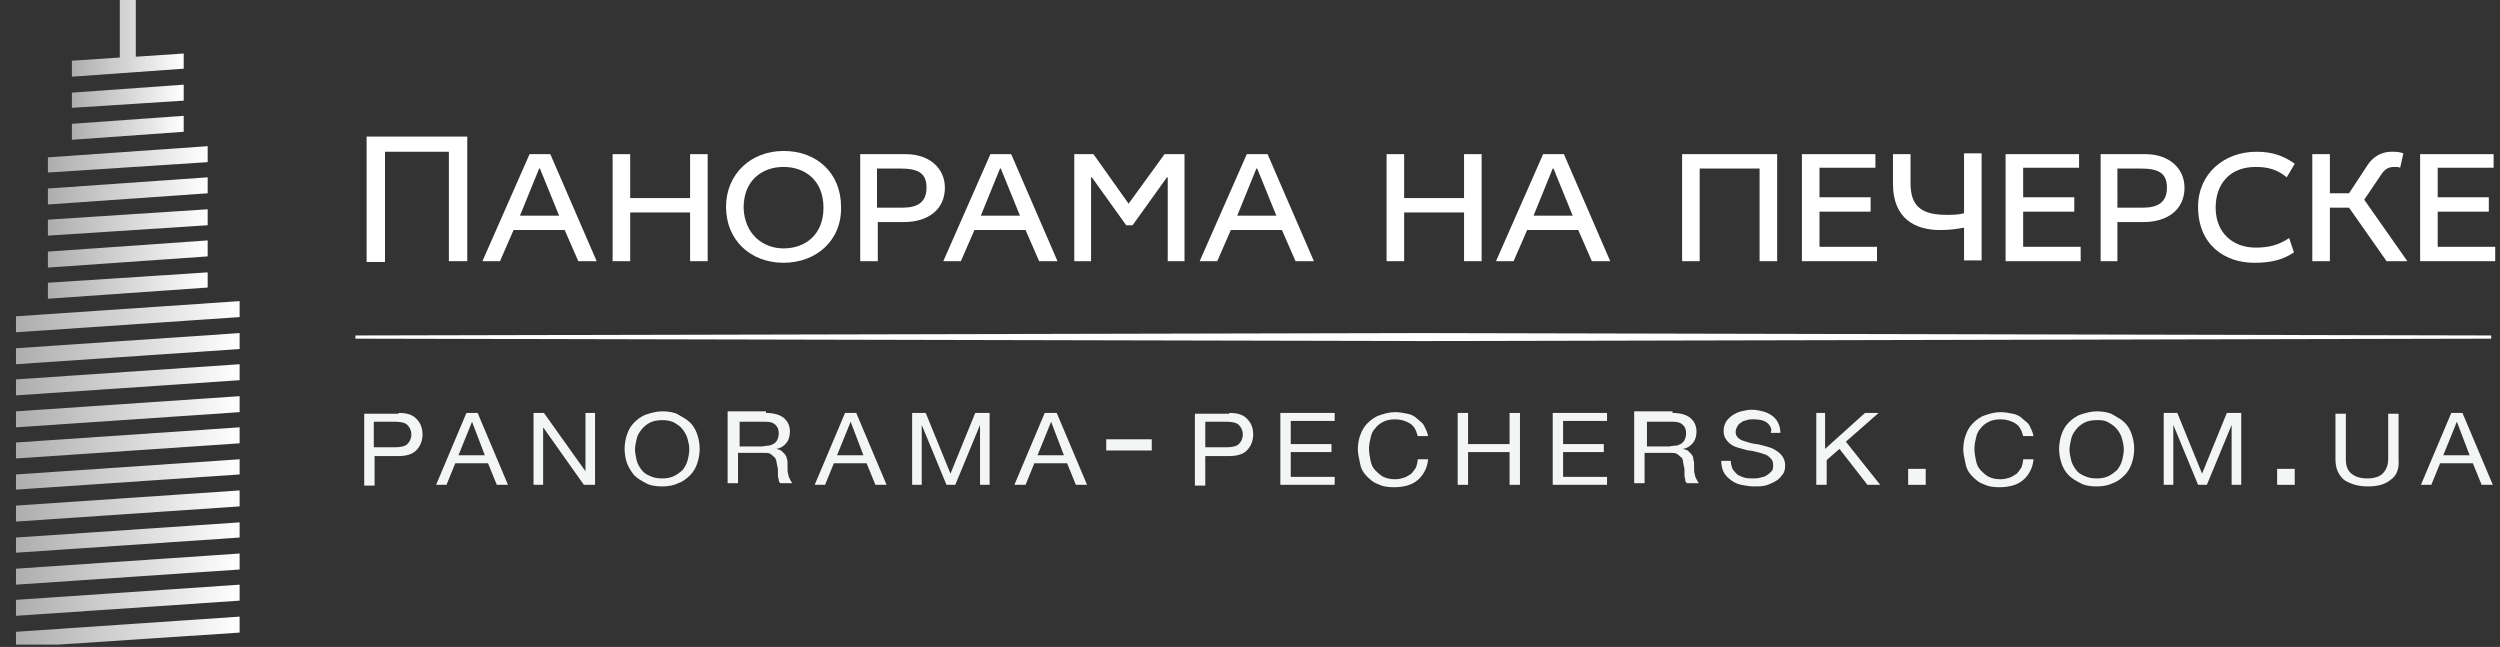 <?xml version="1.0" encoding="utf-8"?>
<!-- Generator: Adobe Illustrator 19.0.0, SVG Export Plug-In . SVG Version: 6.00 Build 0)  -->
<svg version="1.1" id="Слой_1" xmlns="http://www.w3.org/2000/svg" xmlns:xlink="http://www.w3.org/1999/xlink" x="0px" y="0px"
	 viewBox="0 0 313 81" style="enable-background:new 0 0 313 81;" xml:space="preserve">
<rect x="0" y="0" width="313" height="81" fill="#333333" stroke="none"/>
<style type="text/css">
	.st0{fill:url(#XMLID_130_);}
	.st1{fill:url(#XMLID_131_);}
	.st2{fill:url(#XMLID_132_);}
	.st3{fill:url(#XMLID_133_);}
	.st4{fill:url(#XMLID_134_);}
	.st5{fill:url(#XMLID_135_);}
	.st6{fill:url(#XMLID_136_);}
	.st7{fill:url(#XMLID_137_);}
	.st8{fill:url(#XMLID_138_);}
	.st9{fill:url(#XMLID_139_);}
	.st10{fill:url(#XMLID_140_);}
	.st11{fill:url(#XMLID_141_);}
	.st12{fill:url(#XMLID_142_);}
	.st13{fill:url(#XMLID_143_);}
	.st14{fill:url(#XMLID_144_);}
	.st15{fill:url(#XMLID_145_);}
	.st16{fill:url(#XMLID_146_);}
	.st17{fill:url(#XMLID_147_);}
	.st18{fill:url(#XMLID_148_);}
	.st19{fill:#FFFFFF;}
	.st20{fill:#F4F6F5;}
</style>
<g id="XMLID_1_">
	<linearGradient id="XMLID_130_" gradientUnits="userSpaceOnUse" x1="9.042" y1="16.014" x2="23.042" y2="16.014">
		<stop  offset="0" style="stop-color:#FFFFFF;stop-opacity:0.6"/>
		<stop  offset="1" style="stop-color:#FFFFFF"/>
	</linearGradient>
	<polygon id="XMLID_2_" class="st0" points="9,17.5 23,16.5 23,14.5 9,15.5 	"/>
	<linearGradient id="XMLID_131_" gradientUnits="userSpaceOnUse" x1="9.042" y1="4.648" x2="23.042" y2="4.648">
		<stop  offset="0" style="stop-color:#FFFFFF;stop-opacity:0.6"/>
		<stop  offset="1" style="stop-color:#FFFFFF"/>
	</linearGradient>
	<polygon id="XMLID_3_" class="st1" points="17,7.1 17,-0.3 15,-0.3 15,7.2 9,7.6 9,9.6 23,8.6 23,6.7 	"/>
	<linearGradient id="XMLID_132_" gradientUnits="userSpaceOnUse" x1="9.042" y1="12.07" x2="23.042" y2="12.07">
		<stop  offset="0" style="stop-color:#FFFFFF;stop-opacity:0.6"/>
		<stop  offset="1" style="stop-color:#FFFFFF"/>
	</linearGradient>
	<polygon id="XMLID_4_" class="st2" points="9,13.5 23,12.6 23,10.6 9,11.6 	"/>
</g>
<g id="XMLID_5_">
	<linearGradient id="XMLID_133_" gradientUnits="userSpaceOnUse" x1="6.042" y1="31.792" x2="26.042" y2="31.792">
		<stop  offset="0" style="stop-color:#FFFFFF;stop-opacity:0.6"/>
		<stop  offset="1" style="stop-color:#FFFFFF"/>
	</linearGradient>
	<polygon id="XMLID_6_" class="st3" points="6,33.5 26,32.1 26,30.1 6,31.5 	"/>
	<linearGradient id="XMLID_134_" gradientUnits="userSpaceOnUse" x1="6.042" y1="35.736" x2="26.042" y2="35.736">
		<stop  offset="0" style="stop-color:#FFFFFF;stop-opacity:0.6"/>
		<stop  offset="1" style="stop-color:#FFFFFF"/>
	</linearGradient>
	<polygon id="XMLID_7_" class="st4" points="6,37.4 26,36 26,34.1 6,35.4 	"/>
	<linearGradient id="XMLID_135_" gradientUnits="userSpaceOnUse" x1="6.042" y1="23.903" x2="26.042" y2="23.903">
		<stop  offset="0" style="stop-color:#FFFFFF;stop-opacity:0.6"/>
		<stop  offset="1" style="stop-color:#FFFFFF"/>
	</linearGradient>
	<polygon id="XMLID_8_" class="st5" points="6,25.6 26,24.2 26,22.2 6,23.6 	"/>
	<linearGradient id="XMLID_136_" gradientUnits="userSpaceOnUse" x1="6.042" y1="27.847" x2="26.042" y2="27.847">
		<stop  offset="0" style="stop-color:#FFFFFF;stop-opacity:0.6"/>
		<stop  offset="1" style="stop-color:#FFFFFF"/>
	</linearGradient>
	<polygon id="XMLID_9_" class="st6" points="6,29.5 26,28.2 26,26.2 6,27.5 	"/>
	<linearGradient id="XMLID_137_" gradientUnits="userSpaceOnUse" x1="6.042" y1="19.959" x2="26.042" y2="19.959">
		<stop  offset="0" style="stop-color:#FFFFFF;stop-opacity:0.6"/>
		<stop  offset="1" style="stop-color:#FFFFFF"/>
	</linearGradient>
	<polygon id="XMLID_10_" class="st7" points="6,19.7 6,21.6 26,20.3 26,18.3 	"/>
</g>
<g id="XMLID_11_">
	<linearGradient id="XMLID_138_" gradientUnits="userSpaceOnUse" x1="2.042" y1="71.236" x2="30.042" y2="71.236">
		<stop  offset="0" style="stop-color:#FFFFFF;stop-opacity:0.6"/>
		<stop  offset="1" style="stop-color:#FFFFFF"/>
	</linearGradient>
	<polygon id="XMLID_12_" class="st8" points="2,73.2 30,71.3 30,69.3 2,71.2 	"/>
	<linearGradient id="XMLID_139_" gradientUnits="userSpaceOnUse" x1="2.042" y1="67.292" x2="30.042" y2="67.292">
		<stop  offset="0" style="stop-color:#FFFFFF;stop-opacity:0.6"/>
		<stop  offset="1" style="stop-color:#FFFFFF"/>
	</linearGradient>
	<polygon id="XMLID_13_" class="st9" points="2,69.2 30,67.3 30,65.4 2,67.3 	"/>
	<linearGradient id="XMLID_140_" gradientUnits="userSpaceOnUse" x1="2.042" y1="63.347" x2="30.042" y2="63.347">
		<stop  offset="0" style="stop-color:#FFFFFF;stop-opacity:0.6"/>
		<stop  offset="1" style="stop-color:#FFFFFF"/>
	</linearGradient>
	<polygon id="XMLID_14_" class="st10" points="2,65.3 30,63.4 30,61.4 2,63.3 	"/>
	<linearGradient id="XMLID_141_" gradientUnits="userSpaceOnUse" x1="2.042" y1="75.181" x2="30.042" y2="75.181">
		<stop  offset="0" style="stop-color:#FFFFFF;stop-opacity:0.6"/>
		<stop  offset="1" style="stop-color:#FFFFFF"/>
	</linearGradient>
	<polygon id="XMLID_15_" class="st11" points="2,77.1 30,75.2 30,73.2 2,75.1 	"/>
	<linearGradient id="XMLID_142_" gradientUnits="userSpaceOnUse" x1="2.042" y1="47.57" x2="30.042" y2="47.57">
		<stop  offset="0" style="stop-color:#FFFFFF;stop-opacity:0.6"/>
		<stop  offset="1" style="stop-color:#FFFFFF"/>
	</linearGradient>
	<polygon id="XMLID_16_" class="st12" points="2,49.5 30,47.6 30,45.6 2,47.5 	"/>
	<linearGradient id="XMLID_143_" gradientUnits="userSpaceOnUse" x1="2.042" y1="59.403" x2="30.042" y2="59.403">
		<stop  offset="0" style="stop-color:#FFFFFF;stop-opacity:0.6"/>
		<stop  offset="1" style="stop-color:#FFFFFF"/>
	</linearGradient>
	<polygon id="XMLID_17_" class="st13" points="2,61.3 30,59.4 30,57.5 2,59.4 	"/>
	<linearGradient id="XMLID_144_" gradientUnits="userSpaceOnUse" x1="2.042" y1="43.625" x2="30.042" y2="43.625">
		<stop  offset="0" style="stop-color:#FFFFFF;stop-opacity:0.6"/>
		<stop  offset="1" style="stop-color:#FFFFFF"/>
	</linearGradient>
	<polygon id="XMLID_18_" class="st14" points="2,45.6 30,43.7 30,41.7 2,43.6 	"/>
	<linearGradient id="XMLID_145_" gradientUnits="userSpaceOnUse" x1="2.042" y1="39.681" x2="30.042" y2="39.681">
		<stop  offset="0" style="stop-color:#FFFFFF;stop-opacity:0.6"/>
		<stop  offset="1" style="stop-color:#FFFFFF"/>
	</linearGradient>
	<polygon id="XMLID_19_" class="st15" points="2,39.6 2,41.6 30,39.7 30,37.7 	"/>
	<linearGradient id="XMLID_146_" gradientUnits="userSpaceOnUse" x1="2.042" y1="51.514" x2="30.042" y2="51.514">
		<stop  offset="0" style="stop-color:#FFFFFF;stop-opacity:0.6"/>
		<stop  offset="1" style="stop-color:#FFFFFF"/>
	</linearGradient>
	<polygon id="XMLID_20_" class="st16" points="2,53.5 30,51.6 30,49.6 2,51.5 	"/>
	<linearGradient id="XMLID_147_" gradientUnits="userSpaceOnUse" x1="2.042" y1="55.459" x2="30.042" y2="55.459">
		<stop  offset="0" style="stop-color:#FFFFFF;stop-opacity:0.6"/>
		<stop  offset="1" style="stop-color:#FFFFFF"/>
	</linearGradient>
	<polygon id="XMLID_21_" class="st17" points="2,57.4 30,55.5 30,53.5 2,55.4 	"/>
</g>
<g id="XMLID_22_">
	<linearGradient id="XMLID_148_" gradientUnits="userSpaceOnUse" x1="2.042" y1="78.945" x2="30.042" y2="78.945">
		<stop  offset="0" style="stop-color:#FFFFFF;stop-opacity:0.6"/>
		<stop  offset="1" style="stop-color:#FFFFFF"/>
	</linearGradient>
	<polygon id="XMLID_23_" class="st18" points="30,79.2 30,77.2 2,79.1 2,80.7 7.3,80.7 	"/>
</g>
<g id="XMLID_24_">
	<polygon id="XMLID_25_" class="st19" points="311.9,42.4 178.3,42.7 44.5,42.4 44.5,42 178.2,41.7 311.9,42 	"/>
</g>
<g id="XMLID_26_">
	<path id="XMLID_27_" class="st20" d="M49.9,51.7c1,0,1.7,0.2,2.2,0.7c0.5,0.5,0.8,1.1,0.8,2c0,0.8-0.3,1.5-0.8,2
		c-0.5,0.5-1.3,0.7-2.2,0.7h-3v3.7h-1.3v-9H49.9z M49.4,56c0.7,0,1.3-0.1,1.6-0.4s0.5-0.7,0.5-1.2c0-0.5-0.2-0.9-0.5-1.2
		c-0.3-0.3-0.9-0.4-1.6-0.4h-2.6V56H49.4z"/>
	<path id="XMLID_30_" class="st20" d="M59.8,51.7l3.8,9h-1.4L61.1,58H57l-1.1,2.7h-1.3l3.8-9H59.8z M60.7,57l-1.6-4.2h0L57.4,57
		H60.7z"/>
	<path id="XMLID_33_" class="st20" d="M68.1,51.7l5.2,7.3h0v-7.3h1.2v9h-1.4L68,53.5h0v7.2h-1.2v-9H68.1z"/>
	<path id="XMLID_35_" class="st20" d="M78.5,54.4c0.2-0.6,0.5-1.1,0.9-1.5c0.4-0.4,0.9-0.8,1.5-1s1.3-0.4,2-0.4s1.5,0.1,2,0.4
		s1.1,0.6,1.5,1c0.4,0.4,0.7,0.9,0.9,1.5c0.2,0.6,0.3,1.2,0.3,1.8s-0.1,1.2-0.3,1.8s-0.5,1.1-0.9,1.5c-0.4,0.4-0.9,0.8-1.5,1
		c-0.6,0.3-1.3,0.4-2,0.4s-1.5-0.1-2-0.4c-0.6-0.3-1.1-0.6-1.5-1C79,59,78.7,58.5,78.5,58c-0.2-0.6-0.3-1.2-0.3-1.8
		S78.3,55,78.5,54.4z M79.7,57.6c0.1,0.4,0.3,0.8,0.6,1.2c0.3,0.4,0.6,0.6,1.1,0.8c0.4,0.2,0.9,0.3,1.5,0.3s1.1-0.1,1.5-0.3
		c0.4-0.2,0.8-0.5,1.1-0.8c0.3-0.4,0.5-0.8,0.6-1.2c0.1-0.4,0.2-0.9,0.2-1.3c0-0.5-0.1-0.9-0.2-1.3c-0.1-0.4-0.3-0.8-0.6-1.2
		c-0.3-0.4-0.6-0.6-1.1-0.9c-0.4-0.2-0.9-0.3-1.5-0.3s-1.1,0.1-1.5,0.3c-0.4,0.2-0.8,0.5-1.1,0.9c-0.3,0.4-0.5,0.7-0.6,1.2
		c-0.1,0.4-0.2,0.9-0.2,1.3C79.5,56.7,79.6,57.1,79.7,57.6z"/>
	<path id="XMLID_38_" class="st20" d="M95.9,51.7c0.9,0,1.7,0.2,2.2,0.6c0.5,0.4,0.8,1,0.8,1.7c0,0.5-0.1,1-0.4,1.4
		c-0.3,0.4-0.7,0.7-1.3,0.8v0c0.3,0.1,0.5,0.1,0.7,0.3s0.3,0.3,0.4,0.4c0.1,0.2,0.2,0.3,0.2,0.5c0.1,0.2,0.1,0.4,0.1,0.6
		c0,0.2,0,0.4,0,0.7c0,0.2,0,0.5,0.1,0.7c0,0.2,0.1,0.4,0.2,0.6c0.1,0.2,0.2,0.4,0.3,0.5h-1.5c-0.1-0.1-0.2-0.2-0.2-0.4
		c0-0.2-0.1-0.3-0.1-0.5c0-0.2,0-0.4,0-0.6c0-0.2,0-0.4-0.1-0.7c0-0.2-0.1-0.4-0.1-0.6c-0.1-0.2-0.1-0.4-0.3-0.5
		c-0.1-0.1-0.3-0.3-0.5-0.4c-0.2-0.1-0.4-0.1-0.8-0.1h-3.2v3.8h-1.3v-9H95.9z M96.1,55.8c0.3,0,0.5-0.1,0.7-0.2s0.4-0.3,0.5-0.5
		c0.1-0.2,0.2-0.5,0.2-0.8c0-0.5-0.1-0.8-0.4-1.1c-0.3-0.3-0.7-0.4-1.3-0.4h-3.2v3.1h2.7C95.6,55.9,95.9,55.8,96.1,55.8z"/>
	<path id="XMLID_41_" class="st20" d="M107.2,51.7l3.8,9h-1.4l-1.1-2.7h-4.1l-1.1,2.7H102l3.8-9H107.2z M108.1,57l-1.6-4.2h0
		l-1.7,4.2H108.1z"/>
	<path id="XMLID_44_" class="st20" d="M115.9,51.7l3.1,7.6l3.1-7.6h1.8v9h-1.2v-7.5h0l-3.1,7.5h-1.1l-3.1-7.5h0v7.5h-1.2v-9H115.9z"
		/>
	<path id="XMLID_46_" class="st20" d="M132.3,51.7l3.8,9h-1.4l-1.1-2.7h-4.1l-1.1,2.7H127l3.8-9H132.3z M133.2,57l-1.6-4.2h0
		l-1.7,4.2H133.2z"/>
	<path id="XMLID_49_" class="st20" d="M144.2,55v1.4h-5.7V55H144.2z"/>
	<path id="XMLID_51_" class="st20" d="M153.9,51.7c1,0,1.7,0.2,2.2,0.7c0.5,0.5,0.8,1.1,0.8,2c0,0.8-0.3,1.5-0.8,2
		c-0.5,0.5-1.3,0.7-2.2,0.7h-3v3.7h-1.3v-9H153.9z M153.5,56c0.7,0,1.3-0.1,1.6-0.4c0.3-0.3,0.5-0.7,0.5-1.2c0-0.5-0.2-0.9-0.5-1.2
		c-0.3-0.3-0.9-0.4-1.6-0.4h-2.6V56H153.5z"/>
	<path id="XMLID_54_" class="st20" d="M167.1,51.7v1h-5.5v2.9h5.1v1h-5.1v3.1h5.5v1h-6.8v-9H167.1z"/>
	<path id="XMLID_56_" class="st20" d="M176.5,53c-0.5-0.3-1.1-0.5-1.8-0.5c-0.6,0-1.1,0.1-1.5,0.3c-0.4,0.2-0.8,0.5-1,0.8
		c-0.3,0.3-0.5,0.7-0.6,1.2c-0.1,0.4-0.2,0.9-0.2,1.4c0,0.5,0.1,1,0.2,1.5c0.1,0.5,0.3,0.9,0.6,1.2c0.3,0.3,0.6,0.6,1,0.8
		c0.4,0.2,0.9,0.3,1.5,0.3c0.4,0,0.8-0.1,1.1-0.2c0.3-0.1,0.6-0.3,0.9-0.5c0.2-0.2,0.4-0.5,0.6-0.8c0.1-0.3,0.2-0.7,0.2-1h1.3
		c-0.1,1.1-0.6,2-1.3,2.6c-0.7,0.6-1.7,0.9-3,0.9c-0.8,0-1.4-0.1-2-0.4c-0.6-0.2-1-0.6-1.4-1c-0.4-0.4-0.7-0.9-0.8-1.5
		s-0.3-1.2-0.3-1.8s0.1-1.3,0.3-1.8c0.2-0.6,0.5-1.1,0.9-1.5c0.4-0.4,0.9-0.8,1.5-1c0.6-0.2,1.2-0.4,2-0.4c0.5,0,1,0.1,1.5,0.2
		c0.5,0.1,0.9,0.3,1.2,0.6s0.7,0.5,0.9,0.9s0.4,0.8,0.5,1.3h-1.3C177.3,53.8,177,53.3,176.5,53z"/>
	<path id="XMLID_58_" class="st20" d="M183.8,51.7v3.9h5.2v-3.9h1.3v9h-1.3v-4.1h-5.2v4.1h-1.3v-9H183.8z"/>
	<path id="XMLID_60_" class="st20" d="M201.2,51.7v1h-5.5v2.9h5.1v1h-5.1v3.1h5.5v1h-6.8v-9H201.2z"/>
	<path id="XMLID_62_" class="st20" d="M209.4,51.7c0.9,0,1.7,0.2,2.2,0.6c0.5,0.4,0.8,1,0.8,1.7c0,0.5-0.1,1-0.4,1.4
		c-0.3,0.4-0.7,0.7-1.3,0.8v0c0.3,0.1,0.5,0.1,0.7,0.3s0.3,0.3,0.4,0.4c0.1,0.2,0.2,0.3,0.2,0.5c0,0.2,0.1,0.4,0.1,0.6
		c0,0.2,0,0.4,0,0.7c0,0.2,0,0.5,0.1,0.7c0,0.2,0.1,0.4,0.2,0.6c0.1,0.2,0.2,0.4,0.3,0.5h-1.5c-0.1-0.1-0.2-0.2-0.2-0.4
		c0-0.2-0.1-0.3-0.1-0.5c0-0.2,0-0.4,0-0.6s0-0.4-0.1-0.7c0-0.2-0.1-0.4-0.1-0.6s-0.1-0.4-0.3-0.5c-0.1-0.1-0.3-0.3-0.5-0.4
		c-0.2-0.1-0.4-0.1-0.8-0.1h-3.2v3.8h-1.3v-9H209.4z M209.7,55.8c0.3,0,0.5-0.1,0.7-0.2s0.4-0.3,0.5-0.5c0.1-0.2,0.2-0.5,0.2-0.8
		c0-0.5-0.1-0.8-0.4-1.1c-0.3-0.3-0.7-0.4-1.3-0.4h-3.2v3.1h2.7C209.1,55.9,209.4,55.8,209.7,55.8z"/>
	<path id="XMLID_65_" class="st20" d="M221.2,52.9c-0.4-0.3-1-0.4-1.7-0.4c-0.3,0-0.5,0-0.8,0.1c-0.3,0.1-0.5,0.1-0.7,0.3
		c-0.2,0.1-0.4,0.3-0.5,0.5c-0.1,0.2-0.2,0.4-0.2,0.7c0,0.3,0.1,0.5,0.3,0.7c0.2,0.2,0.4,0.3,0.7,0.4c0.3,0.1,0.6,0.2,1,0.3
		c0.4,0.1,0.8,0.1,1.1,0.2c0.4,0.1,0.8,0.2,1.1,0.3c0.4,0.1,0.7,0.3,1,0.5c0.3,0.2,0.5,0.4,0.7,0.7c0.2,0.3,0.3,0.7,0.3,1.1
		c0,0.5-0.1,0.9-0.4,1.2c-0.2,0.3-0.5,0.6-0.9,0.8s-0.8,0.4-1.2,0.5c-0.5,0.1-0.9,0.1-1.4,0.1c-0.5,0-1.1-0.1-1.6-0.2
		c-0.5-0.1-0.9-0.3-1.3-0.6c-0.4-0.3-0.7-0.6-0.9-1s-0.3-0.9-0.3-1.4h1.2c0,0.4,0.1,0.7,0.2,1c0.2,0.3,0.4,0.5,0.6,0.7
		c0.3,0.2,0.6,0.3,0.9,0.4c0.3,0.1,0.7,0.1,1.1,0.1c0.3,0,0.6,0,0.9-0.1c0.3-0.1,0.6-0.1,0.8-0.3c0.2-0.1,0.4-0.3,0.6-0.5
		s0.2-0.5,0.2-0.8c0-0.3-0.1-0.6-0.3-0.8s-0.4-0.4-0.7-0.5c-0.3-0.1-0.6-0.2-1-0.3c-0.4-0.1-0.8-0.2-1.1-0.2
		c-0.4-0.1-0.8-0.2-1.1-0.3c-0.4-0.1-0.7-0.2-1-0.4c-0.3-0.2-0.5-0.4-0.7-0.7s-0.3-0.6-0.3-1c0-0.5,0.1-0.8,0.3-1.2
		c0.2-0.3,0.5-0.6,0.8-0.8c0.3-0.2,0.7-0.4,1.1-0.5s0.9-0.2,1.3-0.2c0.5,0,1,0.1,1.4,0.2c0.4,0.1,0.8,0.3,1.1,0.5
		c0.3,0.2,0.6,0.5,0.8,0.9c0.2,0.4,0.3,0.8,0.3,1.3h-1.2C221.9,53.7,221.6,53.2,221.2,52.9z"/>
	<path id="XMLID_67_" class="st20" d="M228.5,51.7v4.5l5-4.5h1.7l-4.1,3.6l4.3,5.4h-1.6l-3.5-4.5l-1.6,1.4v3.1h-1.3v-9H228.5z"/>
	<path id="XMLID_69_" class="st20" d="M241.1,58.7v2h-2.2v-2H241.1z"/>
	<path id="XMLID_71_" class="st20" d="M252.3,53c-0.5-0.3-1.1-0.5-1.8-0.5c-0.6,0-1.1,0.1-1.5,0.3c-0.4,0.2-0.8,0.5-1,0.8
		c-0.3,0.3-0.5,0.7-0.6,1.2c-0.1,0.4-0.2,0.9-0.2,1.4c0,0.5,0.1,1,0.2,1.5c0.1,0.5,0.3,0.9,0.6,1.2c0.3,0.3,0.6,0.6,1,0.8
		c0.4,0.2,0.9,0.3,1.5,0.3c0.4,0,0.8-0.1,1.1-0.2c0.3-0.1,0.6-0.3,0.9-0.5c0.2-0.2,0.4-0.5,0.6-0.8c0.1-0.3,0.2-0.7,0.2-1h1.3
		c-0.1,1.1-0.6,2-1.3,2.6c-0.7,0.6-1.7,0.9-3,0.9c-0.8,0-1.4-0.1-2-0.4c-0.6-0.2-1-0.6-1.4-1c-0.4-0.4-0.7-0.9-0.8-1.5
		s-0.3-1.2-0.3-1.8s0.1-1.3,0.3-1.8c0.2-0.6,0.5-1.1,0.9-1.5c0.4-0.4,0.9-0.8,1.5-1c0.6-0.2,1.2-0.4,2-0.4c0.5,0,1,0.1,1.5,0.2
		c0.5,0.1,0.9,0.3,1.2,0.6s0.7,0.5,0.9,0.9s0.4,0.8,0.5,1.3h-1.3C253.1,53.8,252.8,53.3,252.3,53z"/>
	<path id="XMLID_73_" class="st20" d="M258.1,54.4c0.2-0.6,0.5-1.1,0.9-1.5c0.4-0.4,0.9-0.8,1.5-1s1.3-0.4,2-0.4s1.5,0.1,2,0.4
		s1.1,0.6,1.5,1c0.4,0.4,0.7,0.9,0.9,1.5c0.2,0.6,0.3,1.2,0.3,1.8s-0.1,1.2-0.3,1.8c-0.2,0.6-0.5,1.1-0.9,1.5s-0.9,0.8-1.5,1
		c-0.6,0.3-1.3,0.4-2,0.4s-1.5-0.1-2-0.4c-0.6-0.3-1.1-0.6-1.5-1c-0.4-0.4-0.7-0.9-0.9-1.5c-0.2-0.6-0.3-1.2-0.3-1.8
		S257.9,55,258.1,54.4z M259.3,57.6c0.1,0.4,0.3,0.8,0.6,1.2c0.3,0.4,0.6,0.6,1.1,0.8c0.4,0.2,0.9,0.3,1.5,0.3
		c0.6,0,1.1-0.1,1.5-0.3c0.4-0.2,0.8-0.5,1.1-0.8c0.3-0.4,0.5-0.8,0.6-1.2c0.1-0.4,0.2-0.9,0.2-1.3c0-0.5-0.1-0.9-0.2-1.3
		c-0.1-0.4-0.3-0.8-0.6-1.2s-0.6-0.6-1.1-0.9s-0.9-0.3-1.5-0.3c-0.6,0-1.1,0.1-1.5,0.3c-0.4,0.2-0.8,0.5-1.1,0.9s-0.5,0.7-0.6,1.2
		s-0.2,0.9-0.2,1.3C259.1,56.7,259.2,57.1,259.3,57.6z"/>
	<path id="XMLID_76_" class="st20" d="M272.6,51.7l3.1,7.6l3.1-7.6h1.8v9h-1.2v-7.5h0l-3.1,7.5h-1.1l-3.1-7.5h0v7.5h-1.2v-9H272.6z"
		/>
	<path id="XMLID_78_" class="st20" d="M287.3,58.7v2h-2.2v-2H287.3z"/>
	<path id="XMLID_80_" class="st20" d="M299.4,60c-0.7,0.6-1.6,0.9-2.9,0.9c-1.3,0-2.2-0.3-3-0.8c-0.7-0.6-1.1-1.4-1.1-2.6v-5.7h1.3
		v5.7c0,0.8,0.2,1.4,0.7,1.8s1.1,0.6,2,0.6c0.8,0,1.5-0.2,1.9-0.6c0.4-0.4,0.7-1,0.7-1.8v-5.7h1.3v5.7
		C300.4,58.6,300.1,59.5,299.4,60z"/>
	<path id="XMLID_82_" class="st20" d="M308.3,51.7l3.8,9h-1.4l-1.1-2.7h-4.1l-1.1,2.7h-1.3l3.8-9H308.3z M309.2,57l-1.6-4.2h0
		l-1.7,4.2H309.2z"/>
</g>
<g id="XMLID_85_">
	<path id="XMLID_86_" class="st19" d="M58.5,17.1v15.6h-2.3V19h-8v13.8h-2.3V17.1H58.5z"/>
	<path id="XMLID_88_" class="st19" d="M68.9,19.3l5.8,13.4h-2.3l-1.7-3.9h-6.4l-1.7,3.9h-2.2l5.9-13.4H68.9z M65.1,27H70l-2.4-5.9
		h-0.1L65.1,27z"/>
	<path id="XMLID_91_" class="st19" d="M78.9,19.3v5.5h7.5v-5.5h2.2v13.4h-2.2v-6.1h-7.5v6.1h-2.2V19.3H78.9z"/>
	<path id="XMLID_93_" class="st19" d="M98.1,32.9c-4.1,0-7.2-2.8-7.2-7c0-4.1,3.1-7,7.2-7c4.2,0,7.2,2.8,7.2,7
		C105.4,30.1,102.2,32.9,98.1,32.9z M98.1,31.1c2.7,0,5-1.7,5-5.1s-2.3-5.1-5-5.1c-2.7,0-5,1.7-5,5.1C93.2,29.3,95.5,31.1,98.1,31.1
		z"/>
	<path id="XMLID_96_" class="st19" d="M113.4,19.3c3,0,4.9,1.8,4.9,4.2c0,2.8-2.2,4.3-5.1,4.3h-3.3v4.9h-2.2V19.3H113.4z M109.9,26
		h3.1c1.9,0,3-0.7,3-2.5c0-1.8-1-2.4-3.3-2.4h-2.9V26z"/>
	<path id="XMLID_99_" class="st19" d="M126.6,19.3l5.8,13.4h-2.3l-1.7-3.9h-6.4l-1.7,3.9h-2.2l5.9-13.4H126.6z M122.8,27h4.9
		l-2.4-5.9h-0.1L122.8,27z"/>
	<path id="XMLID_102_" class="st19" d="M136.9,19.3l4.4,6.2l4.5-6.2h2.5v13.4h-2.1V22.2h-0.1l-4.3,6h-0.8l-4.3-6h-0.1v10.5h-2.1
		V19.3H136.9z"/>
	<path id="XMLID_104_" class="st19" d="M158.7,19.3l5.8,13.4h-2.3l-1.7-3.9h-6.4l-1.7,3.9h-2.2l5.9-13.4H158.7z M154.9,27h4.9
		l-2.4-5.9h-0.1L154.9,27z"/>
	<path id="XMLID_107_" class="st19" d="M175.8,19.3v5.5h7.5v-5.5h2.2v13.4h-2.2v-6.1h-7.5v6.1h-2.2V19.3H175.8z"/>
	<path id="XMLID_109_" class="st19" d="M195.8,19.3l5.8,13.4h-2.3l-1.7-3.9h-6.4l-1.7,3.9h-2.2l5.9-13.4H195.8z M192,27h4.9
		l-2.4-5.9h-0.1L192,27z"/>
	<path id="XMLID_112_" class="st19" d="M222.5,19.3v13.4h-2.2V21.1h-7.5v11.6h-2.2V19.3H222.5z"/>
	<path id="XMLID_114_" class="st19" d="M225.7,19.3h9.1V21h-7v3.7h6.4v1.8h-6.4v4.4h7.2v1.8h-9.4V19.3z"/>
	<path id="XMLID_116_" class="st19" d="M245.9,32.7v-4.2c-1.1,0.2-1.8,0.3-3,0.3c-3.1,0-5.9-1.4-5.9-5.8v-3.7h2.2v3.6
		c0,2.7,1.1,4,4.5,4c0.8,0,1.4,0,2.2-0.2v-7.5h2.2v13.4H245.9z"/>
	<path id="XMLID_118_" class="st19" d="M251.2,19.3h9.1V21h-7v3.7h6.4v1.8h-6.4v4.4h7.2v1.8h-9.4V19.3z"/>
	<path id="XMLID_120_" class="st19" d="M268.6,19.3c3,0,4.9,1.8,4.9,4.2c0,2.8-2.2,4.3-5.1,4.3h-3.3v4.9H263V19.3H268.6z M265.2,26
		h3.1c1.9,0,3-0.7,3-2.5c0-1.8-1-2.4-3.3-2.4h-2.9V26z"/>
	<path id="XMLID_123_" class="st19" d="M286.3,22.2c-1.2-1-2.4-1.3-3.9-1.3c-3.2,0-5,2.1-5,5.1c0,3.2,2.2,5,5,5
		c1.6,0,2.9-0.3,4.2-1.2l0.6,1.8c-1.5,1-3,1.3-5,1.3c-3.6,0-7-2.2-7-7c0-4.2,3.3-6.9,7.3-6.9c2,0,3.4,0.5,4.8,1.5L286.3,22.2z"/>
	<path id="XMLID_125_" class="st19" d="M291.7,19.3v4.9h2.4l2.3-3.5c0.7-1.1,1.8-1.7,3-1.7c0.5,0,1,0,1.5,0.2l-0.4,1.8
		c-0.2-0.1-0.5-0.1-0.7-0.1c-0.7,0-1.2,0.2-1.7,1l-2.1,3.1l5.4,7.7h-2.6l-4.7-6.7h-2.4v6.7h-2.2V19.3H291.7z"/>
	<path id="XMLID_127_" class="st19" d="M303.1,19.3h9.1V21h-7v3.7h6.4v1.8h-6.4v4.4h7.2v1.8h-9.4V19.3z"/>
</g>
</svg>

